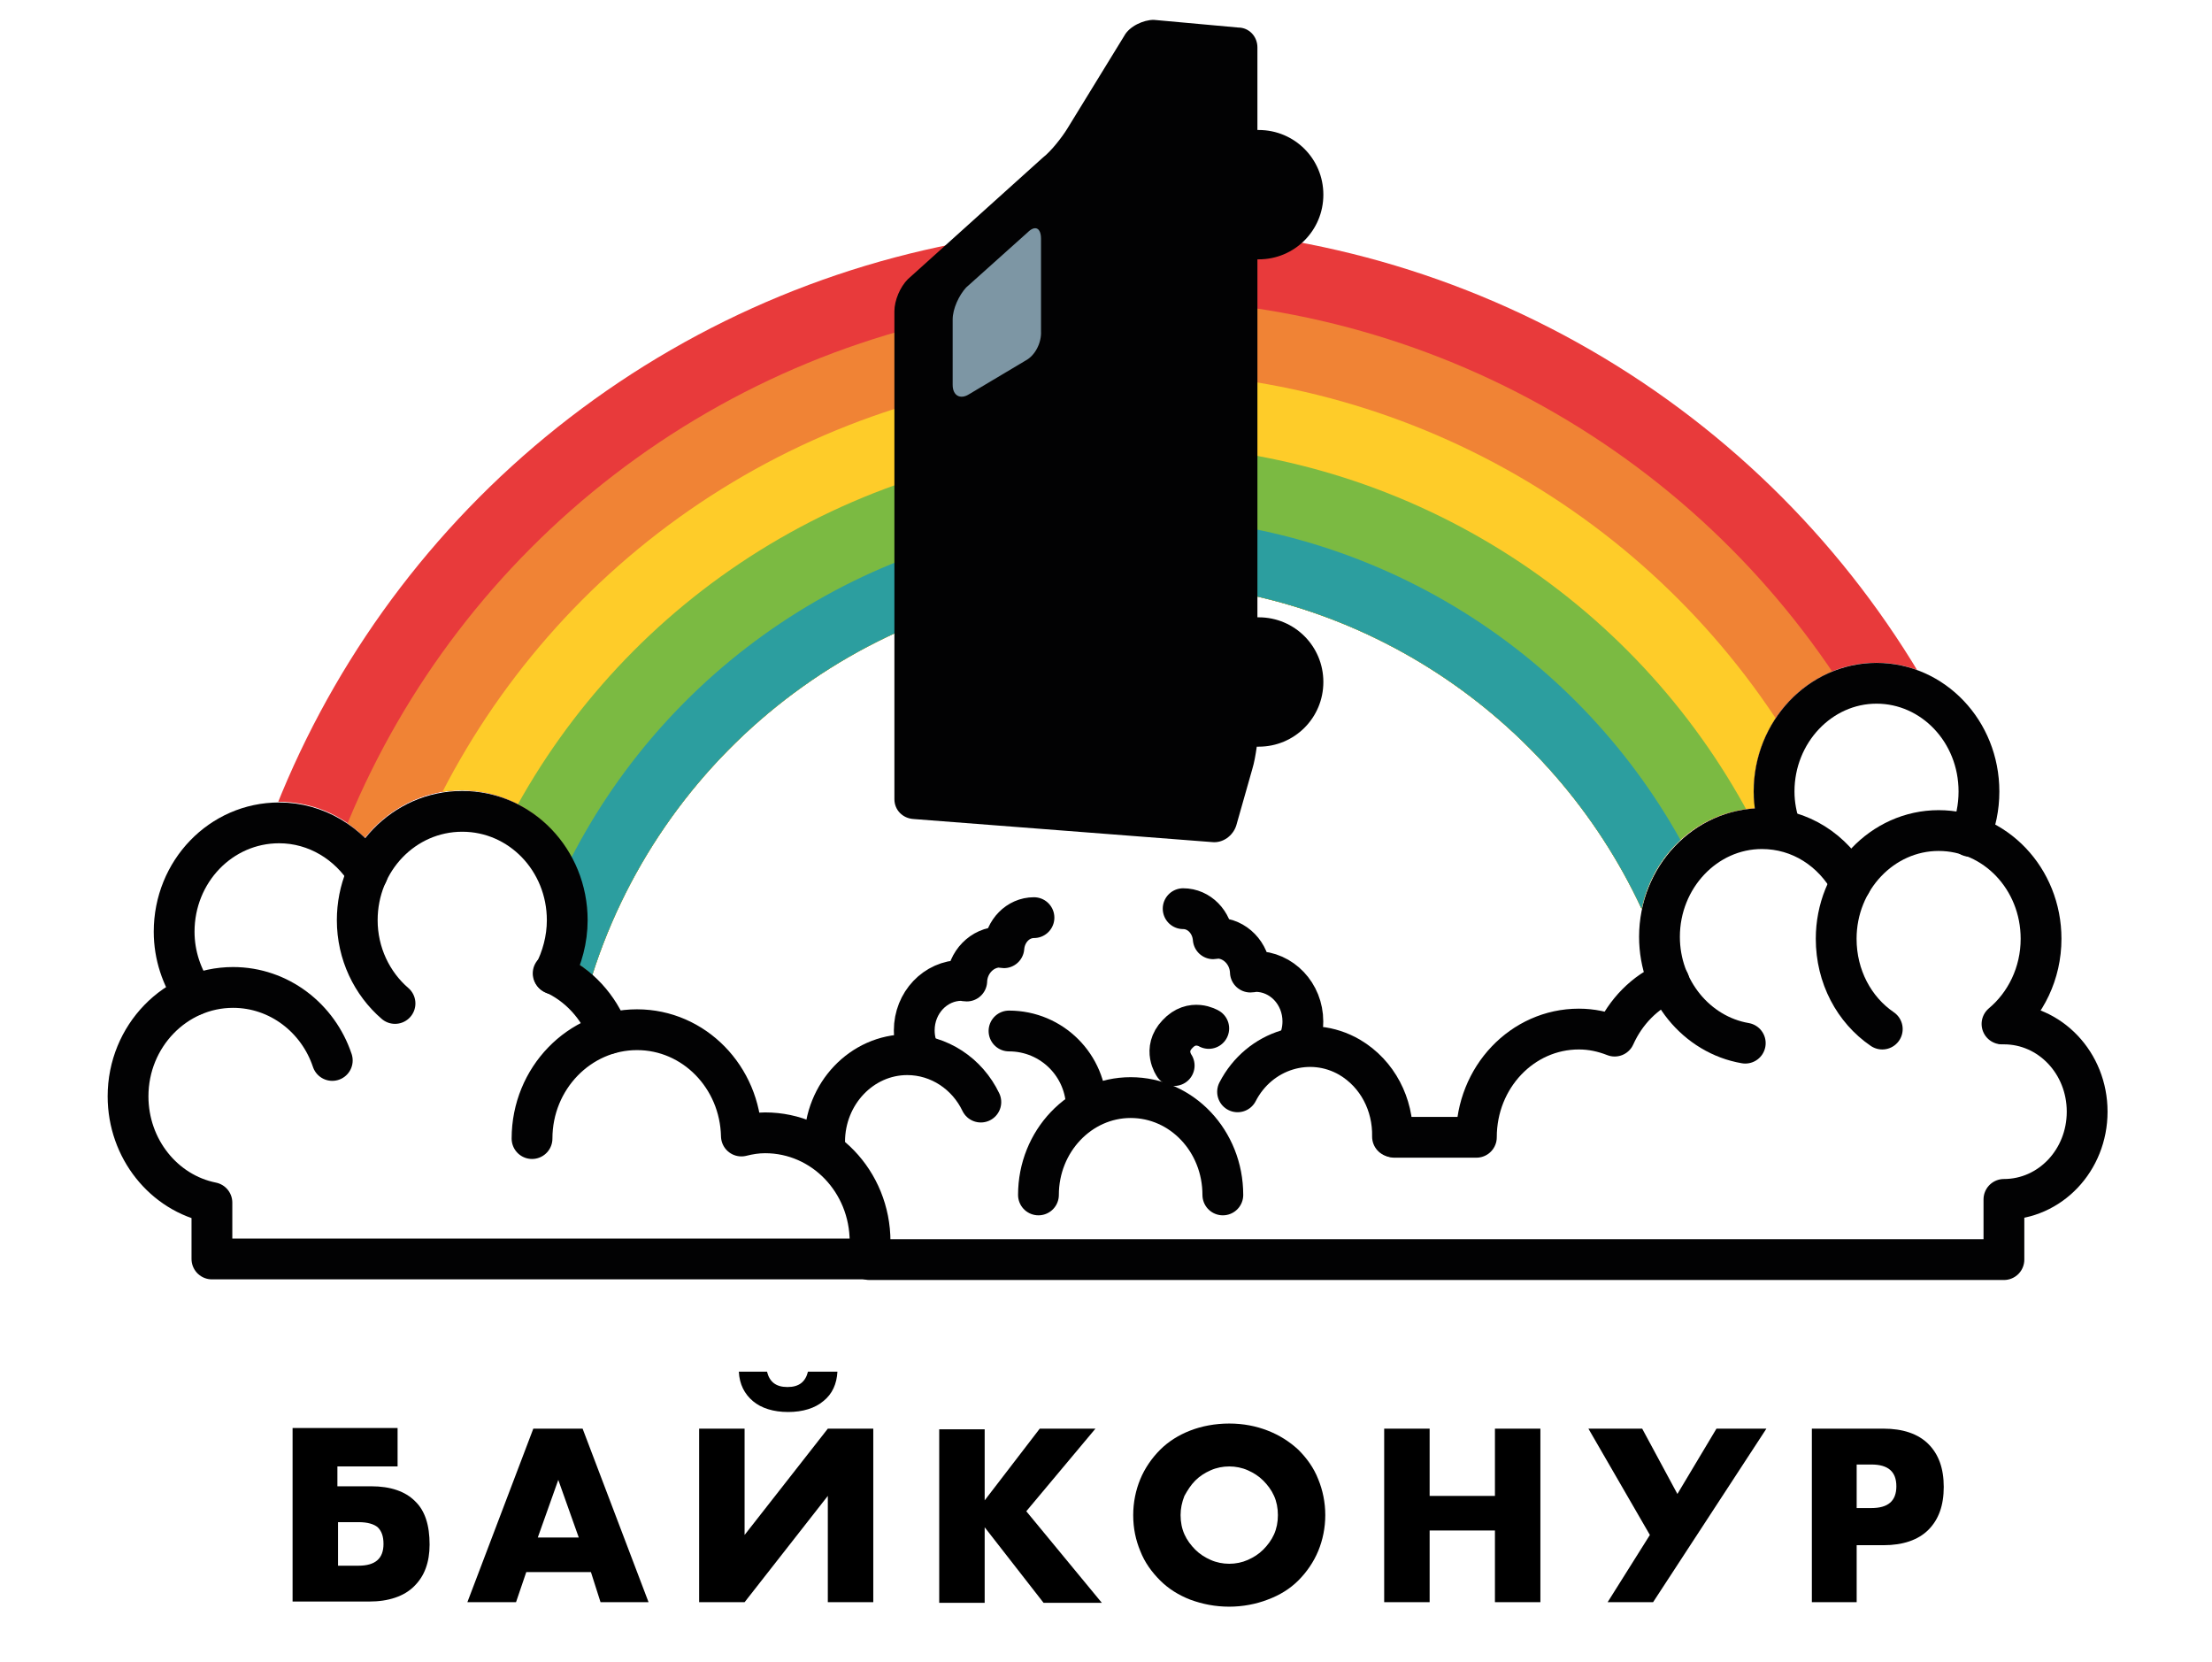 <?xml version="1.0" encoding="utf-8"?>
<!-- Generator: Adobe Illustrator 21.0.0, SVG Export Plug-In . SVG Version: 6.00 Build 0)  -->
<svg version="1.1" xmlns="http://www.w3.org/2000/svg" xmlns:xlink="http://www.w3.org/1999/xlink" x="0px" y="0px"
	 viewBox="0 0 345.5 259.5" style="enable-background:new 0 0 345.5 259.5;" xml:space="preserve">
<style type="text/css">
	.st0{clip-path:url(#SVGID_2_);}
	.st1{fill:#E83A3B;}
	.st2{fill:#F08335;}
	.st3{fill:#FECC29;}
	.st4{fill:#7BBA42;}
	.st5{fill:#2C9E9F;}
	.st6{fill:#7D96A4;}
	.st7{fill:#020203;}
	.st8{fill:none;stroke:#020203;stroke-width:6.371;stroke-linecap:round;stroke-linejoin:round;stroke-miterlimit:10;}
	.st9{display:none;}
	
		.st10{display:inline;fill:none;stroke:#020203;stroke-width:3.185;stroke-linecap:round;stroke-linejoin:round;stroke-miterlimit:10;}
</style>
<g id="Layer_2">
	<g>
		<defs>
			<path id="SVGID_1_" d="M0,0v183h20.7c-2.4-3.4-3.8-7.5-3.8-11.9c0-7.1,3.6-13.4,9-17c-1.2-2.7-1.9-5.6-1.9-8.7
				c0-11.1,8.8-20.2,19.5-20.2c5.1,0,9.9,2,13.5,5.6c3.6-4.5,9-7.4,15.1-7.4c10.8,0,19.5,9.1,19.5,20.2c0,2.4-0.4,4.8-1.2,7
				c0.8,0.5,1.5,1.1,2.1,1.7c11.3-35.6,44.6-61.4,84-61.4c35.4,0,65.9,20.9,79.9,51c1.8-8.7,9-15.2,17.7-15.7
				c-0.1-0.9-0.2-1.7-0.2-2.6c0-11.1,8.6-20.1,19.2-20.1s19.2,9,19.2,20.1c0,1.8-0.2,3.5-0.7,5.2c6.1,3.4,10.3,10.1,10.3,17.8
				c0,4.1-1.2,7.9-3.3,11.2c6.1,2.4,10.4,8.6,10.4,15.8c0,3.5-1,6.7-2.8,9.4H365V0H0z"/>
		</defs>
		<clipPath id="SVGID_2_">
			<use xlink:href="#SVGID_1_"  style="overflow:visible;"/>
		</clipPath>
		<g class="st0">
			<circle class="st1" cx="176.6" cy="179" r="143.6"/>
			<circle class="st2" cx="176.6" cy="179" r="132.3"/>
			<circle class="st3" cx="176.6" cy="179" r="120.9"/>
			<circle class="st4" cx="176.6" cy="179" r="109.6"/>
			<circle class="st5" cx="176.6" cy="179" r="98.3"/>
		</g>
	</g>
	<polygon class="st6" points="146.8,67.3 166.2,56 166.2,30.5 146.8,42.7 	"/>
</g>
<g id="Layer_1">
	<g>
		<path d="M58,232.1c3,0,5.3,0.8,6.8,2.3c1.6,1.5,2.3,3.8,2.3,6.8c0,1.4-0.2,2.6-0.6,3.7c-0.4,1.1-1,2-1.8,2.8s-1.8,1.4-3,1.8
			c-1.2,0.4-2.5,0.6-4.1,0.6H45.7v-27.1h16.4v6h-9.4v3.1H58z M52.8,244.5H56c2.6,0,3.9-1.1,3.9-3.4c0-1.2-0.3-2-0.9-2.6
			c-0.6-0.5-1.6-0.8-3-0.8h-3.2V244.5z"/>
		<path d="M92.3,245.5H82.2l-1.6,4.7H73l10.3-27.1h7.7l10.3,27.1h-7.5L92.3,245.5z M90.4,240.1l-3.2-9l-3.2,9H90.4z"/>
		<path d="M116.3,223.1v16.6l13-16.6h7.1v27.1h-7.1v-16.6l-13,16.6h-7.1v-27.1H116.3z M119.8,214.2c0.4,1.6,1.4,2.4,3.2,2.4
			c1.8,0,2.8-0.8,3.2-2.4h4.6c-0.1,1.9-0.8,3.5-2.2,4.6c-1.3,1.1-3.2,1.7-5.5,1.7c-2.3,0-4.2-0.6-5.5-1.7c-1.3-1.1-2.1-2.6-2.2-4.6
			H119.8z"/>
		<path d="M153.8,234.3l8.6-11.2h8.7l-10.8,12.9l11.8,14.3h-9.1l-9.2-11.8v11.8h-7.1v-27.1h7.1V234.3z"/>
		<path d="M177,236.6c0-2,0.4-3.9,1.1-5.6c0.7-1.7,1.8-3.3,3.1-4.6c1.3-1.3,2.9-2.3,4.7-3s3.9-1.1,6.1-1.1c2.2,0,4.2,0.4,6,1.1
			s3.4,1.7,4.8,3c1.3,1.3,2.4,2.8,3.1,4.6c0.7,1.7,1.1,3.6,1.1,5.6c0,2-0.4,3.9-1.1,5.6c-0.7,1.7-1.8,3.3-3.1,4.6
			c-1.3,1.3-2.9,2.3-4.8,3c-1.8,0.7-3.9,1.1-6,1.1c-2.2,0-4.2-0.4-6.1-1.1c-1.8-0.7-3.4-1.7-4.7-3c-1.3-1.3-2.4-2.8-3.1-4.6
			C177.4,240.5,177,238.7,177,236.6z M184.4,236.6c0,1.1,0.2,2.1,0.6,3c0.4,0.9,1,1.7,1.7,2.4c0.7,0.7,1.5,1.2,2.4,1.6
			c0.9,0.4,1.9,0.6,2.9,0.6s2-0.2,2.9-0.6c0.9-0.4,1.7-0.9,2.4-1.6c0.7-0.7,1.3-1.5,1.7-2.4c0.4-0.9,0.6-1.9,0.6-3
			c0-1.1-0.2-2.1-0.6-3c-0.4-0.9-1-1.7-1.7-2.4c-0.7-0.7-1.5-1.2-2.4-1.6c-0.9-0.4-1.9-0.6-2.9-0.6s-2,0.2-2.9,0.6
			c-0.9,0.4-1.7,0.9-2.4,1.6c-0.7,0.7-1.2,1.5-1.7,2.4C184.6,234.6,184.4,235.6,184.4,236.6z"/>
		<path d="M223.3,233.6h10.2v-10.5h7.1v27.1h-7.1V239h-10.2v11.2h-7.1v-27.1h7.1V233.6z"/>
		<path d="M248.1,223.1h8.4l5.5,10.2l6.1-10.2h7.8l-17.7,27.1h-7.1l6.6-10.5L248.1,223.1z"/>
		<path d="M290,250.2H283v-27.1h11.2c3,0,5.4,0.8,7,2.4s2.4,3.8,2.4,6.7c0,2.9-0.8,5.1-2.4,6.7s-4,2.4-7,2.4H290V250.2z M290,235.5
			h2.3c2.6,0,3.9-1.1,3.9-3.4s-1.3-3.4-3.9-3.4H290V235.5z"/>
	</g>
	<g>
		<g>
			<path class="st7" d="M175.6,5.6l-8.9,14.5c-0.8,1.3-2.5,3.5-3.8,4.5l-21.1,19c-1.2,1.2-2.1,3.3-2.1,5v7.9c0,1.7,0,3,0,3
				s0,1.3,0,3v62.3c0,1.7,1.3,3,3,3.1l46.6,3.6c1.7,0.2,3.3-1,3.8-2.6l2.5-8.8c0.3-1,0.5-2.1,0.7-3.5c0.2,0,0.2,0,0.3,0
				c5.6,0,10.1-4.5,10.1-10.1c0-5.6-4.5-10.1-10.1-10.1h-0.2V62.3c0-1.7,0-3,0-3s0-1.3,0-3V40.5h0.2c5.6,0,10.1-4.5,10.1-10.1
				s-4.5-10.1-10.1-10.1h-0.2V7.4c0-1.7-1.3-3.1-3-3.1l-13.2-1.2C178.6,3.1,176.4,4.1,175.6,5.6z M160.2,56.3l-8.9,5.3
				c-1.3,0.8-2.5,0.2-2.5-1.5V49.9c0-1.7,1-3.8,2.1-5l9.6-8.6c1.2-1.2,2.1-0.7,2.1,1v14.4C162.7,53.5,161.7,55.5,160.2,56.3z"/>
		</g>
	</g>
	<g>
		<path class="st8" d="M61.7,156.7c-3.6-3.1-5.9-7.8-5.9-13c0-9.4,7.3-17,16.4-17s16.4,7.6,16.4,17c0,3-0.8,5.9-2.1,8.4"/>
		<path class="st8" d="M95.1,161.4c-1.6-4.2-4.7-7.6-8.7-9.4"/>
		<path class="st8" d="M30.3,155.4c-1.9-2.8-3.1-6.2-3.1-9.9c0-9.4,7.3-17,16.4-17c5.8,0,10.9,3.2,13.8,7.9"/>
		<path class="st8" d="M51.9,165.6c-2.2-6.6-8.3-11.4-15.5-11.4c-9,0-16.4,7.6-16.4,17c0,8.2,5.6,15.1,13.1,16.6v8.8h102.6
			c0.1-0.9,0.2-1.8,0.2-2.7c0-9.4-7.3-17-16.4-17c-1.3,0-2.5,0.2-3.7,0.5c-0.2-9.2-7.4-16.6-16.3-16.6c-9,0-16.4,7.6-16.4,17"/>
		<path class="st8" d="M294,160.7c-4.4-3-7.2-8.2-7.2-14.1c0-9.3,7.2-16.9,16-16.9s16,7.5,16,16.9c0,5.4-2.4,10.2-6.1,13.3"/>
		<path class="st8" d="M278.1,129.4c-0.6-1.8-1-3.7-1-5.8c0-9.3,7.2-16.9,16-16.9s16,7.5,16,16.9c0,2.5-0.5,4.8-1.4,7"/>
		<path class="st8" d="M260.7,153.3c-3.8,1.6-6.8,4.7-8.5,8.5c-1.8-0.7-3.6-1.1-5.6-1.1c-8.8,0-16,7.5-16,16.9h-12.8"/>
		<path class="st8" d="M313,159.9c7.2,0,13,6.1,13,13.7c0,7.6-5.8,13.7-13,13.7v9.4H135.8"/>
		<path class="st8" d="M272.6,162.9c-7.6-1.3-13.4-8.3-13.4-16.6c0-9.3,7.2-16.9,16-16.9c6,0,11.1,3.4,13.9,8.5"/>
		<path class="st8" d="M162.2,186.6c0-8.4,6.5-15.2,14.4-15.2c8,0,14.4,6.8,14.4,15.2"/>
		<path class="st8" d="M128.8,178.3c0-7.5,5.8-13.6,12.9-13.6c5,0,9.4,3,11.5,7.4"/>
		<path class="st8" d="M193.3,170.5c3.4-6.6,11.3-9,17.5-5.4c4.4,2.6,6.8,7.4,6.7,12.4"/>
		<path class="st8" d="M157.6,161c6.7,0,12.1,5.4,12.1,12.1"/>
		<path class="st8" d="M188.8,160.6c0,0-2.6-1.6-4.9,0.9c-2.3,2.4-0.5,4.9-0.5,4.9"/>
		<path class="st8" d="M161.5,143.3c-2.5,0-4.5,2.1-4.7,4.7c-0.2,0-0.4-0.1-0.6-0.1c-2.8,0-5.1,2.4-5.2,5.3c-0.3,0-0.5-0.1-0.8-0.1
			c-4.1,0-7.4,3.5-7.4,7.8c0,1.3,0.3,2.6,0.9,3.7"/>
		<path class="st8" d="M184.8,141.9c2.5,0,4.5,2.1,4.7,4.7c0.2,0,0.4-0.1,0.6-0.1c2.8,0,5.1,2.4,5.2,5.3c0.3,0,0.5-0.1,0.8-0.1
			c4.1,0,7.4,3.5,7.4,7.8c0,1.3-0.3,2.6-0.9,3.7"/>
		<g class="st9">
			<rect x="165" y="-48.1" class="st10" width="18.8" height="161.7"/>
			<path class="st10" d="M165,48.5c0,0-10.3,14.8-10.3,18.3c0,3.4,0,46.8,0,46.8H165"/>
			<path class="st10" d="M183.8,48.5c0,0,10.3,14.8,10.3,18.3c0,3.4,0,46.8,0,46.8h-10.3"/>
			<line class="st10" x1="165" y1="113.5" x2="165" y2="136"/>
			<line class="st10" x1="183.8" y1="113.5" x2="183.8" y2="141.9"/>
		</g>
	</g>
</g>
</svg>
